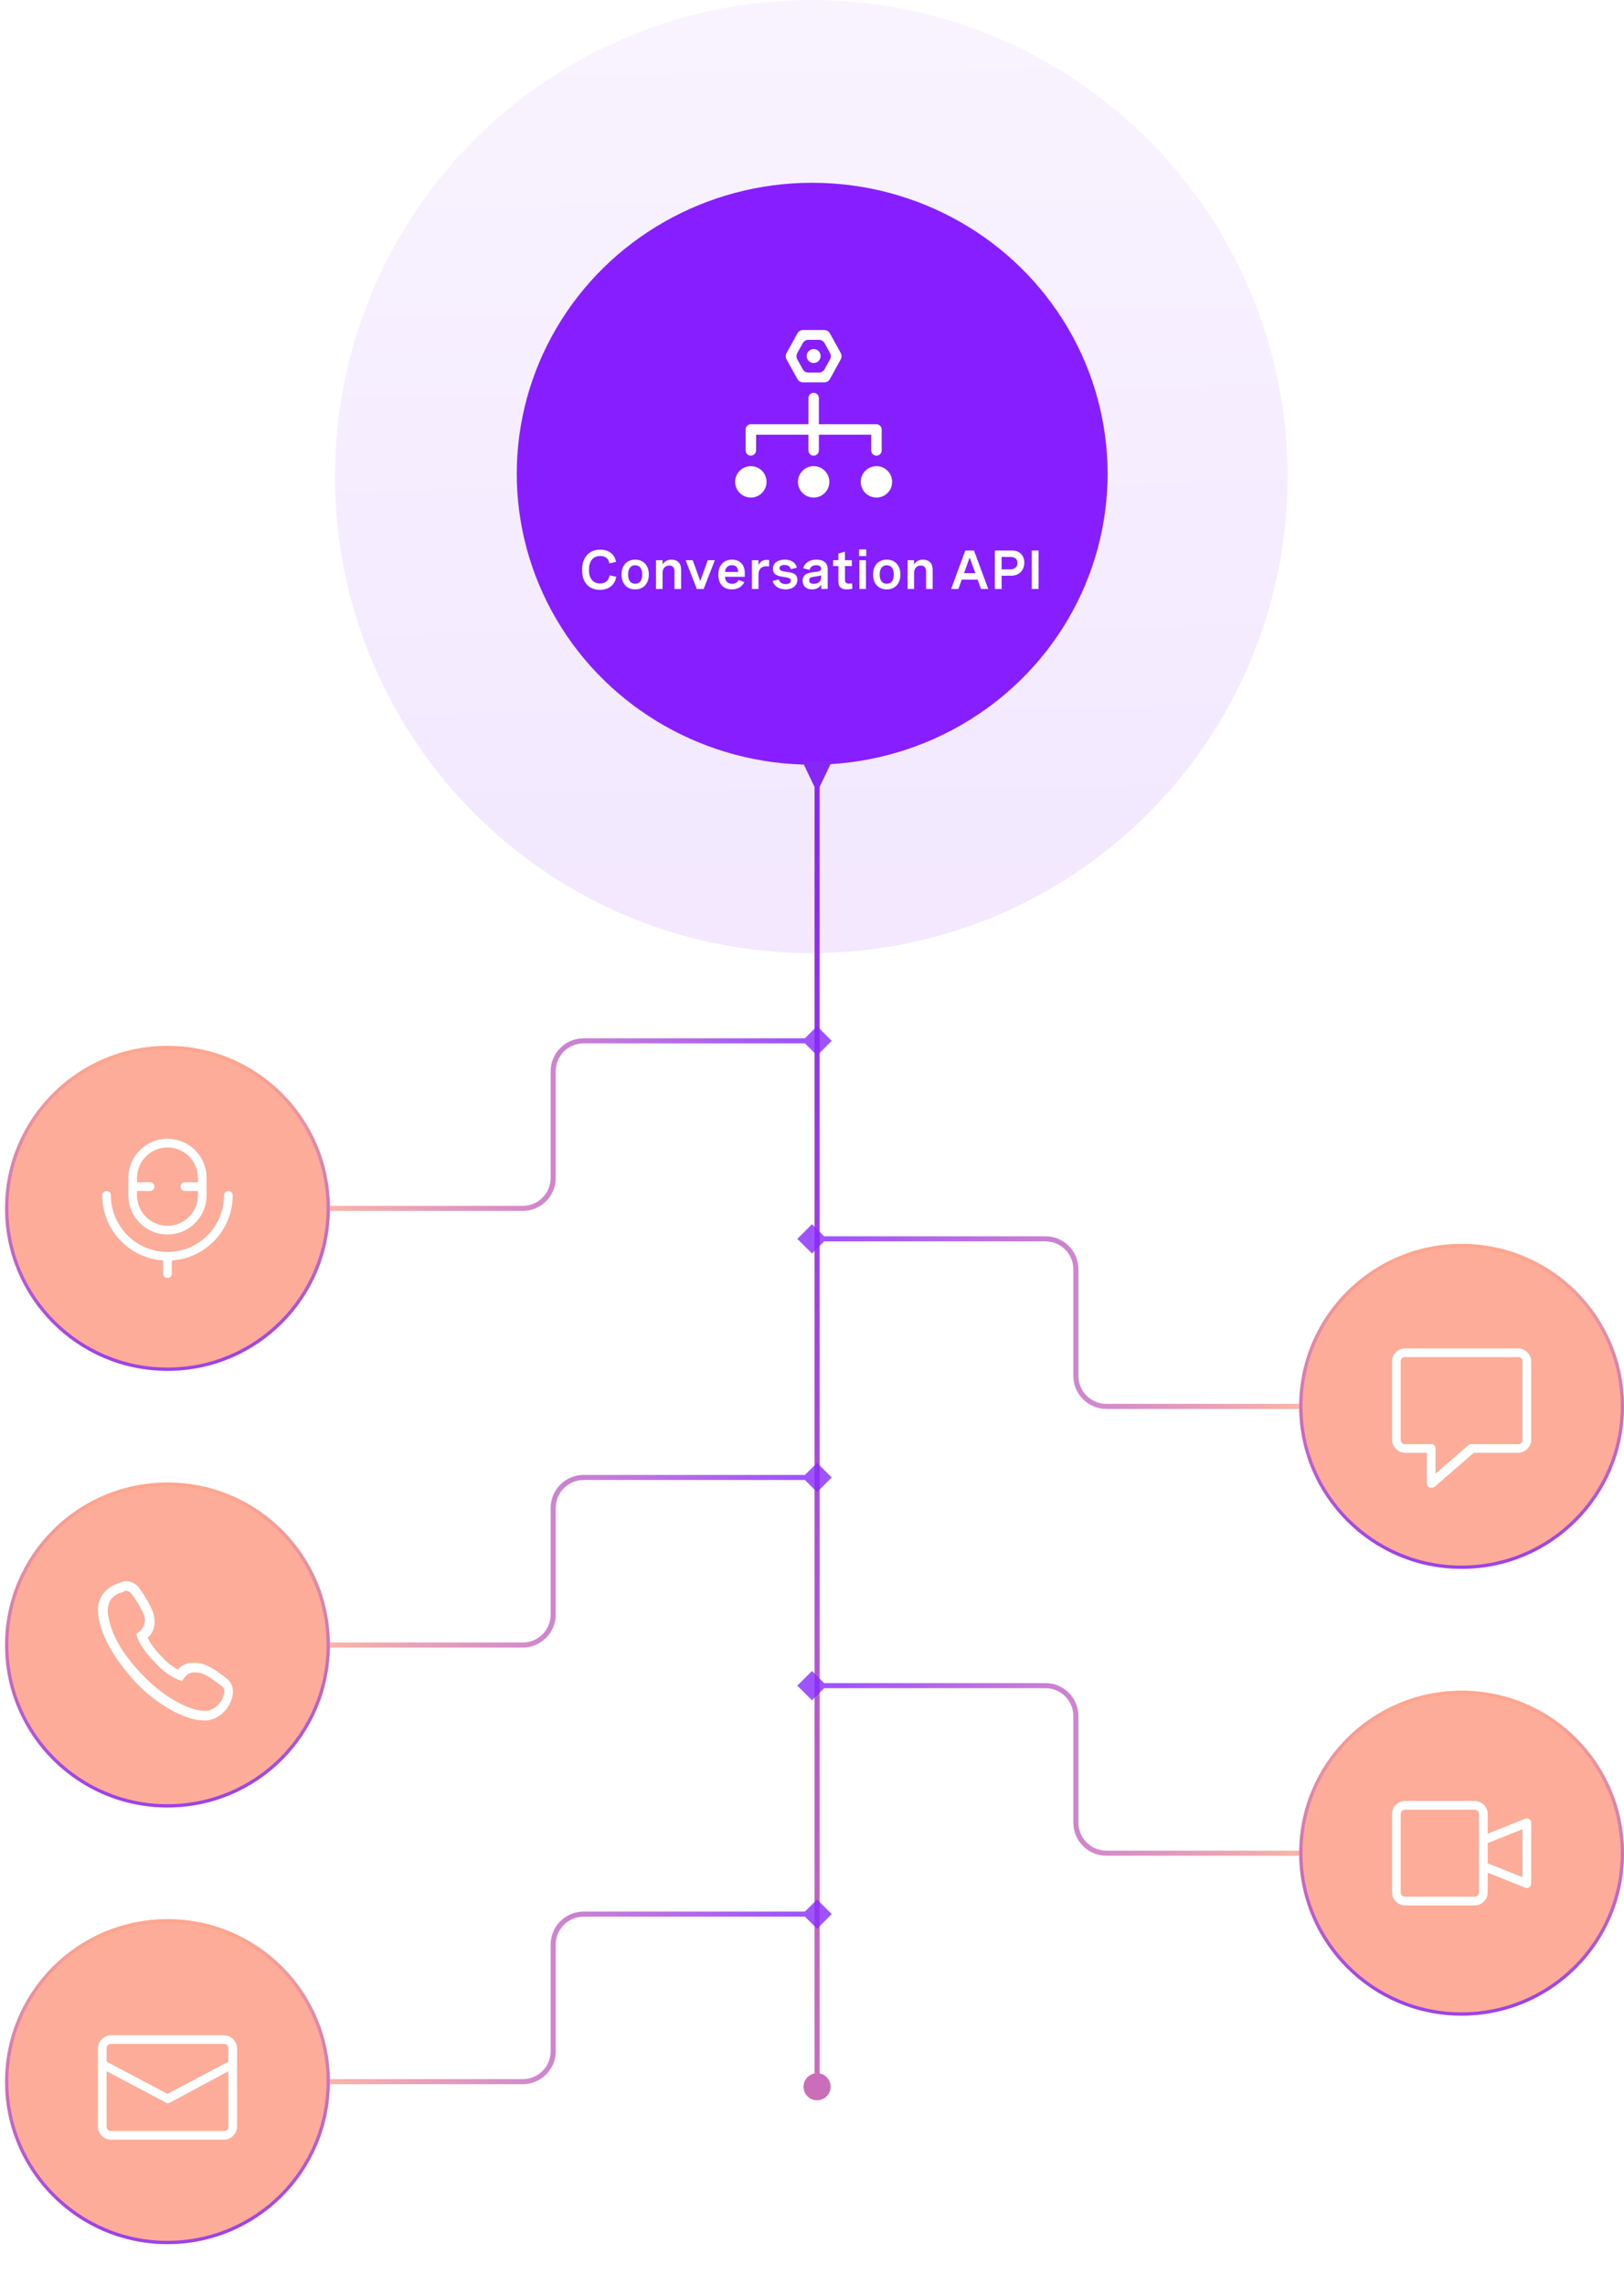<svg width="320" height="450" viewBox="0 0 320 450" fill="none" xmlns="http://www.w3.org/2000/svg">
<rect width="320" height="450" fill="white"/>
<ellipse opacity="0.1" cx="159.86" cy="93.86" rx="93.86" ry="93.86" transform="rotate(-90 159.86 93.86)" fill="url(#paint0_linear_2013_17655)"/>
<ellipse cx="160.036" cy="93.309" rx="57.309" ry="58.211" transform="rotate(-90 160.036 93.309)" fill="#871EFF"/>
<path fill-rule="evenodd" clip-rule="evenodd" d="M161.356 78.406C161.356 77.837 160.894 77.375 160.325 77.375C159.755 77.375 159.294 77.837 159.294 78.406V83.562H147.95C147.38 83.562 146.919 84.024 146.919 84.594V88.719C146.919 89.288 147.38 89.75 147.95 89.75C148.519 89.75 148.981 89.288 148.981 88.719V85.625H159.294V88.719C159.294 89.288 159.755 89.75 160.325 89.75C160.894 89.75 161.356 89.288 161.356 88.719V85.625H171.669V88.719C171.669 89.288 172.13 89.75 172.7 89.75C173.269 89.75 173.731 89.288 173.731 88.719V84.594C173.731 84.024 173.269 83.562 172.7 83.562H161.356V78.406ZM175.794 94.906C175.794 96.615 174.409 98 172.7 98C170.991 98 169.606 96.615 169.606 94.906C169.606 93.198 170.991 91.812 172.7 91.812C174.409 91.812 175.794 93.198 175.794 94.906ZM160.325 98C162.034 98 163.419 96.615 163.419 94.906C163.419 93.198 162.034 91.812 160.325 91.812C158.616 91.812 157.231 93.198 157.231 94.906C157.231 96.615 158.616 98 160.325 98ZM151.044 94.906C151.044 96.615 149.659 98 147.95 98C146.241 98 144.856 96.615 144.856 94.906C144.856 93.198 146.241 91.812 147.95 91.812C149.659 91.812 151.044 93.198 151.044 94.906Z" fill="white"/>
<path d="M161.699 70.125C161.699 70.884 161.084 71.5 160.324 71.5C159.565 71.5 158.949 70.884 158.949 70.125C158.949 69.366 159.565 68.75 160.324 68.75C161.084 68.75 161.699 69.366 161.699 70.125Z" fill="white"/>
<path fill-rule="evenodd" clip-rule="evenodd" d="M158.224 65C157.768 65 157.347 65.251 157.123 65.656L154.988 69.524C154.771 69.916 154.771 70.396 154.988 70.789L157.123 74.656C157.347 75.062 157.768 75.312 158.224 75.312H162.426C162.882 75.312 163.303 75.062 163.527 74.656L165.662 70.789C165.879 70.396 165.879 69.916 165.662 69.524L163.527 65.656C163.303 65.251 162.882 65 162.426 65H158.224ZM158.175 67.59C158.399 67.184 158.819 66.934 159.276 66.934H161.374C161.831 66.934 162.251 67.184 162.475 67.59L163.543 69.524C163.76 69.916 163.76 70.396 163.543 70.789L162.475 72.722C162.251 73.128 161.831 73.379 161.374 73.379H159.276C158.819 73.379 158.399 73.128 158.175 72.722L157.107 70.789C156.89 70.396 156.89 69.916 157.107 69.524L158.175 67.59Z" fill="white"/>
<path d="M121.388 110.675L120.063 110.955C119.931 109.994 119.266 109.509 118.274 109.509C116.818 109.509 116.052 110.559 116.052 112.232C116.052 113.936 116.849 114.923 118.227 114.923C119.277 114.923 119.953 114.353 120.116 113.319L121.436 113.593C121.172 115.177 119.984 116.174 118.195 116.174C116.01 116.174 114.691 114.686 114.691 112.269C114.691 109.846 116.015 108.258 118.269 108.258C119.931 108.258 121.114 109.129 121.388 110.675ZM125.156 110.226C126.808 110.226 127.848 111.361 127.848 113.155C127.848 114.95 126.808 116.084 125.156 116.084C123.51 116.084 122.47 114.95 122.47 113.155C122.47 111.361 123.51 110.226 125.156 110.226ZM125.156 111.335C124.28 111.335 123.768 111.973 123.768 113.155C123.768 114.343 124.28 114.976 125.156 114.976C126.038 114.976 126.549 114.343 126.549 113.155C126.549 111.973 126.038 111.335 125.156 111.335ZM129.257 110.332H130.555V111.203C130.856 110.649 131.363 110.226 132.297 110.226C133.532 110.226 134.207 110.965 134.207 112.174V116H132.909V112.596C132.909 111.836 132.582 111.387 131.869 111.387C131.035 111.387 130.555 111.994 130.555 112.786V116H129.257V110.332ZM139.464 110.332H140.857L138.651 116H137.3L135.099 110.332H136.492L137.981 114.438L139.464 110.332ZM146.752 112.833V113.604H142.847C142.889 114.375 143.343 114.992 144.25 114.992C144.958 114.992 145.327 114.633 145.538 114.237L146.673 114.638C146.266 115.478 145.459 116.084 144.208 116.084C142.472 116.084 141.543 114.929 141.543 113.192C141.543 111.366 142.577 110.226 144.235 110.226C145.797 110.226 146.752 111.234 146.752 112.833ZM144.213 111.319C143.395 111.319 142.942 111.862 142.852 112.638H145.443C145.417 111.709 144.937 111.319 144.213 111.319ZM148.161 110.332H149.459V111.372C149.76 110.532 150.383 110.274 151.09 110.274C151.254 110.274 151.402 110.29 151.565 110.321L151.528 111.572C151.343 111.546 151.175 111.53 151 111.53C150.045 111.53 149.459 112.068 149.459 113.235V116H148.161V110.332ZM157.017 111.804L155.814 112.11C155.661 111.572 155.281 111.271 154.579 111.271C153.908 111.271 153.592 111.54 153.592 111.915C153.592 112.443 154.225 112.527 154.959 112.628C155.946 112.76 157.122 112.902 157.122 114.179C157.122 115.314 156.194 116.084 154.79 116.084C153.528 116.084 152.536 115.467 152.235 114.433L153.454 114.121C153.623 114.733 154.141 115.045 154.811 115.045C155.449 115.045 155.829 114.765 155.829 114.364C155.829 113.841 155.186 113.752 154.463 113.641C153.476 113.493 152.309 113.314 152.309 112.037C152.309 110.902 153.217 110.226 154.626 110.226C156.019 110.226 156.79 110.891 157.017 111.804ZM160.864 110.226C162.316 110.226 163.097 110.912 163.097 112.105V116H161.819V115.134C161.403 115.815 160.769 116.084 160.015 116.084C158.848 116.084 158.157 115.441 158.157 114.375C158.157 112.918 159.46 112.786 160.474 112.675C161.255 112.591 161.798 112.517 161.798 112C161.798 111.614 161.492 111.319 160.822 111.319C160.104 111.319 159.682 111.662 159.513 112.237L158.257 111.92C158.579 110.865 159.46 110.226 160.864 110.226ZM160.326 114.992C161.149 114.992 161.798 114.533 161.798 113.773V113.319C161.439 113.44 161.044 113.504 160.621 113.556C159.967 113.641 159.45 113.694 159.45 114.301C159.45 114.781 159.777 114.992 160.326 114.992ZM167.852 110.332V111.488H166.495V114.174C166.495 114.454 166.495 114.944 167.287 114.944C167.456 114.944 167.667 114.923 167.894 114.886L167.952 115.953C167.609 116.037 167.229 116.084 166.881 116.084C165.873 116.084 165.197 115.731 165.197 114.512V111.488H164.163V110.332H165.197V109.023L166.495 108.659V110.332H167.852ZM170.691 108.21V109.519H169.282V108.21H170.691ZM170.633 110.332V116H169.335V110.332H170.633ZM174.723 110.226C176.375 110.226 177.415 111.361 177.415 113.155C177.415 114.95 176.375 116.084 174.723 116.084C173.076 116.084 172.037 114.95 172.037 113.155C172.037 111.361 173.076 110.226 174.723 110.226ZM174.723 111.335C173.847 111.335 173.335 111.973 173.335 113.155C173.335 114.343 173.847 114.976 174.723 114.976C175.604 114.976 176.116 114.343 176.116 113.155C176.116 111.973 175.604 111.335 174.723 111.335ZM178.824 110.332H180.122V111.203C180.423 110.649 180.929 110.226 181.864 110.226C183.099 110.226 183.774 110.965 183.774 112.174V116H182.476V112.596C182.476 111.836 182.149 111.387 181.436 111.387C180.602 111.387 180.122 111.994 180.122 112.786V116H178.824V110.332ZM187.416 116L190.213 108.432H191.923L194.725 116H193.3L192.635 114.163H189.506L188.846 116H187.416ZM189.954 112.897H192.187L191.068 109.799L189.954 112.897ZM196.029 108.432H199.422C200.995 108.432 201.839 109.498 201.839 110.817C201.839 112.211 200.91 113.393 199.258 113.393H197.369V116H196.029V108.432ZM197.369 109.699V112.137H199.116C199.939 112.137 200.483 111.646 200.483 110.875C200.483 110.147 199.992 109.699 199.206 109.699H197.369ZM203.301 108.432H204.642V116H203.301V108.432Z" fill="white"/>
<path d="M161 413.667C162.473 413.667 163.667 412.473 163.667 411C163.667 409.527 162.473 408.333 161 408.333C159.527 408.333 158.333 409.527 158.333 411C158.333 412.473 159.527 413.667 161 413.667ZM161.5 155L163.887 150L158.113 150L160.5 155L161.5 155ZM161.5 411L161.5 154.5L160.5 154.5L160.5 411L161.5 411Z" fill="url(#paint1_linear_2013_17655)"/>
<path opacity="0.8" d="M266.887 277L264 279.887L261.113 277L264 274.113L266.887 277ZM157.113 244L160 241.113L162.887 244L160 246.887L157.113 244ZM264 277.5H218V276.5H264V277.5ZM211.5 271V250H212.5V271H211.5ZM206 244.5H160V243.5H206V244.5ZM211.5 250C211.5 246.962 209.038 244.5 206 244.5V243.5C209.59 243.5 212.5 246.41 212.5 250H211.5ZM218 277.5C214.41 277.5 211.5 274.59 211.5 271H212.5C212.5 274.038 214.962 276.5 218 276.5V277.5Z" fill="url(#paint2_linear_2013_17655)"/>
<path opacity="0.8" d="M54.113 238L57 240.887L59.887 238L57 235.113L54.113 238ZM163.887 205L161 202.113L158.113 205L161 207.887L163.887 205ZM57 238.5H103V237.5H57V238.5ZM109.5 232V211H108.5V232H109.5ZM115 205.5H161V204.5H115V205.5ZM109.5 211C109.5 207.962 111.962 205.5 115 205.5V204.5C111.41 204.5 108.5 207.41 108.5 211H109.5ZM103 238.5C106.59 238.5 109.5 235.59 109.5 232H108.5C108.5 235.038 106.038 237.5 103 237.5V238.5Z" fill="url(#paint3_linear_2013_17655)"/>
<path opacity="0.8" d="M54.113 324L57 326.887L59.887 324L57 321.113L54.113 324ZM163.887 291L161 288.113L158.113 291L161 293.887L163.887 291ZM57 324.5H103V323.5H57V324.5ZM109.5 318V297H108.5V318H109.5ZM115 291.5H161V290.5H115V291.5ZM109.5 297C109.5 293.962 111.962 291.5 115 291.5V290.5C111.41 290.5 108.5 293.41 108.5 297H109.5ZM103 324.5C106.59 324.5 109.5 321.59 109.5 318H108.5C108.5 321.038 106.038 323.5 103 323.5V324.5Z" fill="url(#paint4_linear_2013_17655)"/>
<path opacity="0.8" d="M54.113 410L57 412.887L59.887 410L57 407.113L54.113 410ZM163.887 377L161 374.113L158.113 377L161 379.887L163.887 377ZM57 410.5H103V409.5H57V410.5ZM109.5 404V383H108.5V404H109.5ZM115 377.5H161V376.5H115V377.5ZM109.5 383C109.5 379.962 111.962 377.5 115 377.5V376.5C111.41 376.5 108.5 379.41 108.5 383H109.5ZM103 410.5C106.59 410.5 109.5 407.59 109.5 404H108.5C108.5 407.038 106.038 409.5 103 409.5V410.5Z" fill="url(#paint5_linear_2013_17655)"/>
<path opacity="0.8" d="M266.887 365L264 367.887L261.113 365L264 362.113L266.887 365ZM157.113 332L160 329.113L162.887 332L160 334.887L157.113 332ZM264 365.5H218V364.5H264V365.5ZM211.5 359V338H212.5V359H211.5ZM206 332.5H160V331.5H206V332.5ZM211.5 338C211.5 334.962 209.038 332.5 206 332.5V331.5C209.59 331.5 212.5 334.41 212.5 338H211.5ZM218 365.5C214.41 365.5 211.5 362.59 211.5 359H212.5C212.5 362.038 214.962 364.5 218 364.5V365.5Z" fill="url(#paint6_linear_2013_17655)"/>
<circle cx="33" cy="324" r="32" transform="rotate(-90 33 324)" fill="#FCAC98"/>
<circle cx="33" cy="324" r="31.674" transform="rotate(-90 33 324)" stroke="url(#paint7_linear_2013_17655)" stroke-opacity="0.8" stroke-width="0.651"/>
<path d="M24.759 313.32C25.326 313.32 25.705 313.698 25.894 313.887C26.461 314.644 28.542 317.67 28.542 318.995C28.542 320.319 27.975 321.075 26.84 321.832C26.84 321.832 27.218 324.102 30.434 327.318C33.271 330.534 35.919 331.101 35.919 331.101C35.919 331.101 36.487 329.588 38 329.399C38.19 329.399 38.379 329.399 38.568 329.399C39.892 329.399 41.216 330.155 43.864 332.236C44.81 332.993 43.675 336.398 40.838 336.965C40.649 336.965 40.459 336.965 40.27 336.965C37.244 336.965 32.136 334.128 28.353 330.155C24.759 326.561 22.111 322.589 21.354 318.427C20.597 314.266 23.813 313.698 24.381 313.509C24.57 313.32 24.57 313.32 24.759 313.32ZM24.759 311.428C24.57 311.428 24.191 311.428 24.002 311.617C20.408 312.563 18.706 315.211 19.462 318.805C20.219 322.778 22.678 326.939 26.84 331.479C30.812 335.641 36.487 338.857 40.081 338.857C40.459 338.857 40.649 338.857 40.838 338.857C43.486 338.478 45.188 336.398 45.756 334.317C46.134 332.803 45.756 331.479 44.81 330.723C41.973 328.453 40.27 327.507 38.379 327.507C38 327.507 37.811 327.507 37.433 327.507C36.298 327.696 35.541 328.264 34.974 328.831C34.406 328.453 33.082 327.696 31.758 326.183C30.245 324.669 29.488 323.345 29.11 322.589C29.866 321.832 30.623 320.697 30.434 318.995C30.434 317.292 28.731 314.644 27.407 312.752C27.029 312.185 26.083 311.428 24.759 311.428Z" fill="white"/>
<circle cx="33" cy="410" r="32" transform="rotate(-90 33 410)" fill="#FCAC98"/>
<circle cx="33" cy="410" r="31.674" transform="rotate(-90 33 410)" stroke="url(#paint8_linear_2013_17655)" stroke-opacity="0.8" stroke-width="0.651"/>
<path d="M21 403.429C21 402.914 21.343 402.571 21.857 402.571H44.143C44.657 402.571 45 402.914 45 403.429V406.057L33 412.4L21 406.057V403.429ZM19.286 406.571V418.857C19.286 420.229 20.486 421.429 21.857 421.429H44.143C45.514 421.429 46.714 420.229 46.714 418.857V406.571V403.429C46.714 402.057 45.514 400.857 44.143 400.857H21.857C20.486 400.857 19.286 402.057 19.286 403.429V406.571ZM45 407.943V418.857C45 419.371 44.657 419.714 44.143 419.714H21.857C21.343 419.714 21 419.371 21 418.857V407.943L32.657 414.114C32.828 414.286 33.171 414.286 33.514 414.114L45 407.943Z" fill="white"/>
<circle cx="288" cy="365" r="32" transform="rotate(-90 288 365)" fill="#FCAC98"/>
<circle cx="288" cy="365" r="31.674" transform="rotate(-90 288 365)" stroke="url(#paint9_linear_2013_17655)" stroke-opacity="0.8" stroke-width="0.651"/>
<path fill-rule="evenodd" clip-rule="evenodd" d="M293.143 368.837V372.714C293.143 374.134 291.991 375.286 290.571 375.286H276.857C275.437 375.286 274.286 374.134 274.286 372.714V357.286C274.286 355.866 275.437 354.714 276.857 354.714H290.571C291.991 354.714 293.143 355.866 293.143 357.286V361.163L300.539 358.204C300.803 358.099 301.102 358.131 301.338 358.29C301.573 358.45 301.714 358.716 301.714 359V371C301.714 371.284 301.573 371.55 301.338 371.71C301.102 371.869 300.803 371.901 300.539 371.796L293.143 368.837ZM276 357.286C276 356.813 276.384 356.429 276.857 356.429H290.571C291.044 356.429 291.429 356.813 291.429 357.286V362.409C291.428 362.422 291.428 362.435 291.429 362.449V367.551C291.428 367.565 291.428 367.578 291.429 367.591V372.714C291.429 373.187 291.044 373.571 290.571 373.571H276.857C276.384 373.571 276 373.187 276 372.714V357.286ZM293.143 366.991L300 369.734V360.266L293.143 363.009V366.991Z" fill="white"/>
<circle cx="288" cy="277" r="32" transform="rotate(-90 288 277)" fill="#FCAC98"/>
<circle cx="288" cy="277" r="31.674" transform="rotate(-90 288 277)" stroke="url(#paint10_linear_2013_17655)" stroke-opacity="0.8" stroke-width="0.651"/>
<path d="M282 293C281.829 293 281.829 293 281.657 293C281.314 292.829 281.143 292.486 281.143 292.143V286.143H276.857C275.486 286.143 274.286 284.943 274.286 283.571V268.143C274.286 266.771 275.486 265.571 276.857 265.571H299.143C300.514 265.571 301.714 266.771 301.714 268.143V283.571C301.714 284.943 300.514 286.143 299.143 286.143H290.4L282.686 292.829C282.343 293 282.171 293 282 293ZM276.857 267.286C276.343 267.286 276 267.629 276 268.143V283.571C276 284.086 276.343 284.429 276.857 284.429H282C282.514 284.429 282.857 284.771 282.857 285.286V290.257L289.371 284.6C289.543 284.429 289.714 284.429 290.057 284.429H299.143C299.657 284.429 300 284.086 300 283.571V268.143C300 267.629 299.657 267.286 299.143 267.286H276.857Z" fill="white"/>
<circle cx="33" cy="238" r="32" transform="rotate(-90 33 238)" fill="#FCAC98"/>
<circle cx="33" cy="238" r="31.674" transform="rotate(-90 33 238)" stroke="url(#paint11_linear_2013_17655)" stroke-opacity="0.8" stroke-width="0.651"/>
<path fill-rule="evenodd" clip-rule="evenodd" d="M33 226C29.686 226 27 228.687 27 232V232.857H29.571C30.045 232.857 30.428 233.241 30.428 233.714C30.428 234.188 30.045 234.571 29.571 234.571H27V235.429C27 238.742 29.686 241.429 33 241.429C36.313 241.429 39 238.742 39 235.429V234.571H36.428C35.955 234.571 35.571 234.188 35.571 233.714C35.571 233.241 35.955 232.857 36.428 232.857H39V232C39 228.687 36.313 226 33 226ZM40.714 233.714V235.429C40.714 239.689 37.26 243.143 33 243.143C28.74 243.143 25.286 239.689 25.286 235.429V233.714V232C25.286 227.74 28.74 224.286 33 224.286C37.26 224.286 40.714 227.74 40.714 232V233.714ZM21 234.571C21.473 234.571 21.857 234.955 21.857 235.429C21.857 241.583 26.846 246.571 33 246.571C39.154 246.571 44.143 241.583 44.143 235.429C44.143 234.955 44.527 234.571 45 234.571C45.473 234.571 45.857 234.955 45.857 235.429C45.857 242.241 40.558 247.817 33.857 248.258V250.857C33.857 251.331 33.473 251.714 33 251.714C32.527 251.714 32.143 251.331 32.143 250.857V248.258C25.442 247.817 20.143 242.241 20.143 235.429C20.143 234.955 20.527 234.571 21 234.571Z" fill="white"/>
<defs>
<linearGradient id="paint0_linear_2013_17655" x1="74.906" y1="103.337" x2="244.308" y2="101.455" gradientUnits="userSpaceOnUse">
<stop stop-color="#871EFF"/>
<stop offset="1" stop-color="#C48AFF"/>
</linearGradient>
<linearGradient id="paint1_linear_2013_17655" x1="162.456" y1="606.976" x2="162.456" y2="160.151" gradientUnits="userSpaceOnUse">
<stop stop-color="#FFA58B"/>
<stop offset="1" stop-color="#8627F3"/>
</linearGradient>
<linearGradient id="paint2_linear_2013_17655" x1="165.049" y1="245.443" x2="259.955" y2="245.443" gradientUnits="userSpaceOnUse">
<stop stop-color="#8728FB"/>
<stop offset="1" stop-color="#FFA58B"/>
</linearGradient>
<linearGradient id="paint3_linear_2013_17655" x1="155.951" y1="206.443" x2="61.045" y2="206.443" gradientUnits="userSpaceOnUse">
<stop stop-color="#8728FB"/>
<stop offset="1" stop-color="#FFA58B"/>
</linearGradient>
<linearGradient id="paint4_linear_2013_17655" x1="155.951" y1="292.443" x2="61.045" y2="292.443" gradientUnits="userSpaceOnUse">
<stop stop-color="#8728FB"/>
<stop offset="1" stop-color="#FFA58B"/>
</linearGradient>
<linearGradient id="paint5_linear_2013_17655" x1="155.951" y1="378.443" x2="61.045" y2="378.443" gradientUnits="userSpaceOnUse">
<stop stop-color="#8728FB"/>
<stop offset="1" stop-color="#FFA58B"/>
</linearGradient>
<linearGradient id="paint6_linear_2013_17655" x1="165.049" y1="333.443" x2="259.955" y2="333.443" gradientUnits="userSpaceOnUse">
<stop stop-color="#8728FB"/>
<stop offset="1" stop-color="#FFA58B"/>
</linearGradient>
<linearGradient id="paint7_linear_2013_17655" x1="4.107" y1="353.202" x2="62.511" y2="353.202" gradientUnits="userSpaceOnUse">
<stop stop-color="#8728FB"/>
<stop offset="1" stop-color="#FFA58B"/>
</linearGradient>
<linearGradient id="paint8_linear_2013_17655" x1="4.107" y1="439.202" x2="62.511" y2="439.202" gradientUnits="userSpaceOnUse">
<stop stop-color="#8728FB"/>
<stop offset="1" stop-color="#FFA58B"/>
</linearGradient>
<linearGradient id="paint9_linear_2013_17655" x1="259.107" y1="394.202" x2="317.511" y2="394.202" gradientUnits="userSpaceOnUse">
<stop stop-color="#8728FB"/>
<stop offset="1" stop-color="#FFA58B"/>
</linearGradient>
<linearGradient id="paint10_linear_2013_17655" x1="259.107" y1="306.202" x2="317.511" y2="306.202" gradientUnits="userSpaceOnUse">
<stop stop-color="#8728FB"/>
<stop offset="1" stop-color="#FFA58B"/>
</linearGradient>
<linearGradient id="paint11_linear_2013_17655" x1="4.107" y1="267.202" x2="62.511" y2="267.202" gradientUnits="userSpaceOnUse">
<stop stop-color="#8728FB"/>
<stop offset="1" stop-color="#FFA58B"/>
</linearGradient>
</defs>
</svg>
